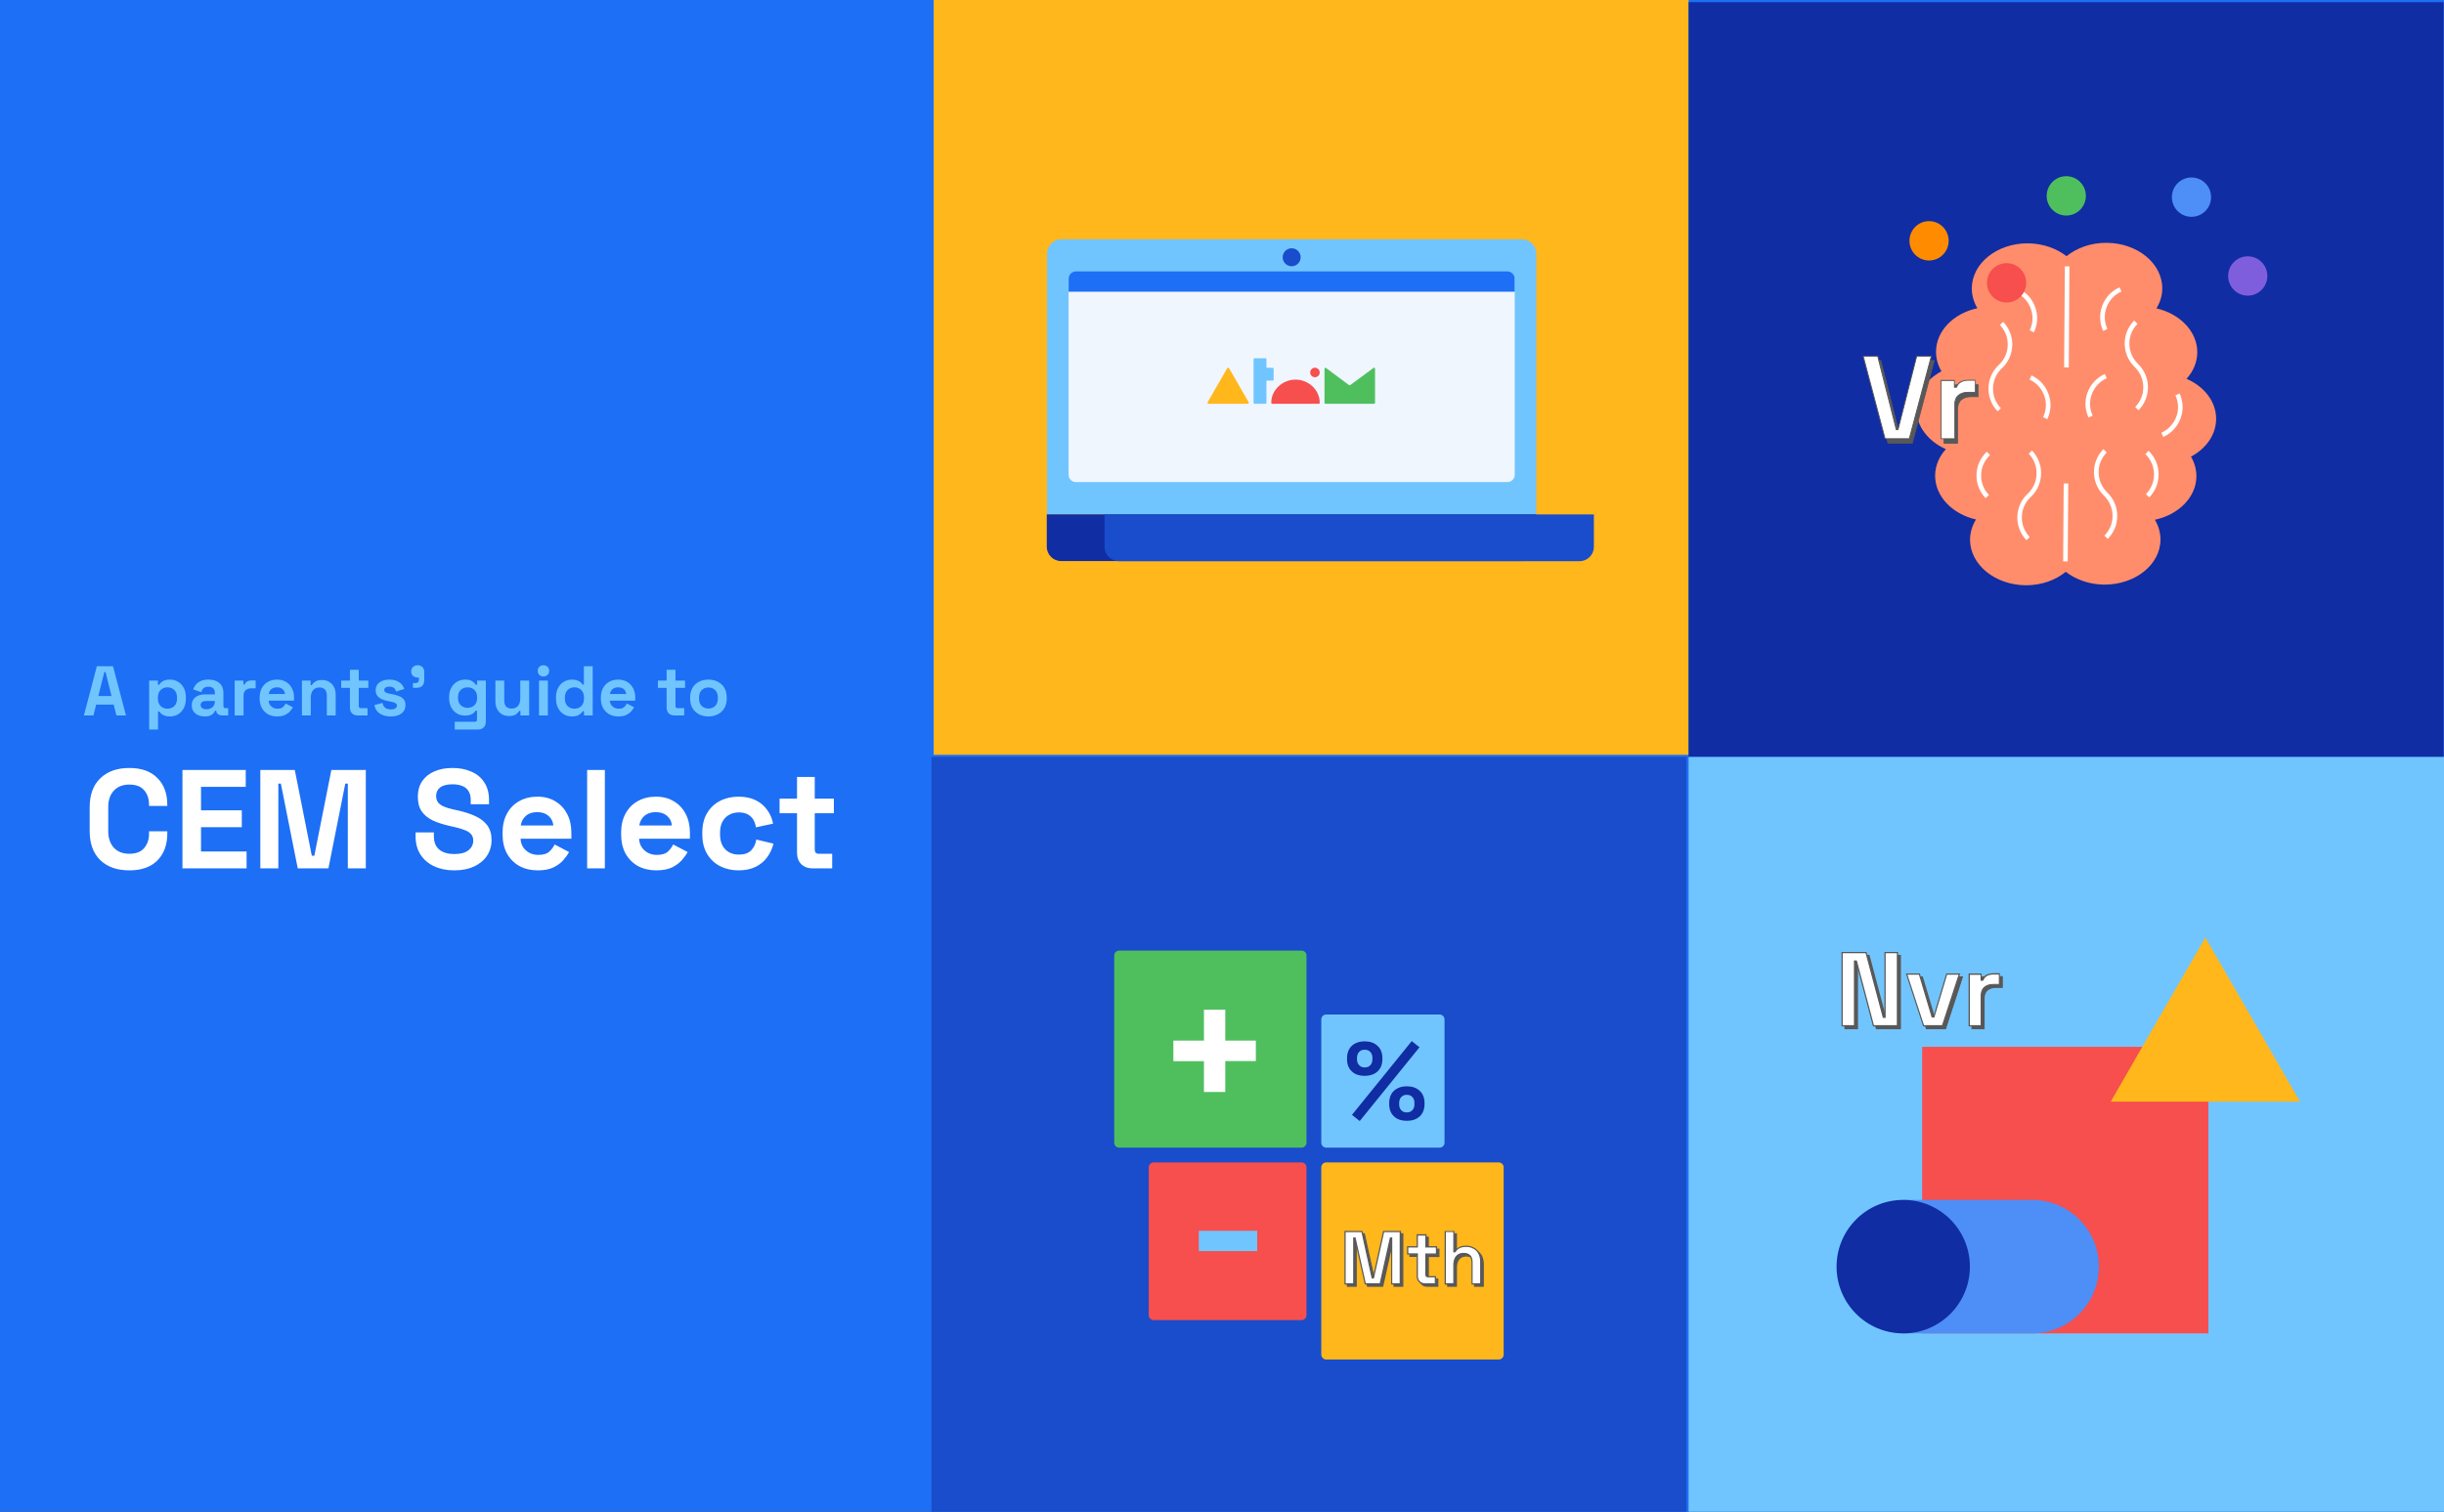 <svg width="1390" height="860" viewBox="0 0 1390 860" fill="none" xmlns="http://www.w3.org/2000/svg">
<rect x="0" y="0" width="1390" height="860" fill="#333333" stroke="none"/>
<g clip-path="url(#clip0_662_1027)">
<rect width="1390" height="860" fill="#1D6FF5"/>
<path d="M47.72 407L55.08 379H64.28L71.64 407H66.2L64.68 400.84H54.68L53.16 407H47.72ZM55.92 395.96H63.44L60.04 382.32H59.32L55.92 395.96ZM84.839 415V387.16H89.799V389.56H90.519C90.972 388.787 91.679 388.107 92.639 387.52C93.599 386.907 94.972 386.6 96.759 386.6C98.359 386.6 99.839 387 101.199 387.8C102.559 388.573 103.652 389.72 104.479 391.24C105.306 392.76 105.719 394.6 105.719 396.76V397.4C105.719 399.56 105.306 401.4 104.479 402.92C103.652 404.44 102.559 405.6 101.199 406.4C99.839 407.173 98.359 407.56 96.759 407.56C95.559 407.56 94.546 407.413 93.719 407.12C92.919 406.853 92.266 406.507 91.759 406.08C91.279 405.627 90.892 405.173 90.599 404.72H89.879V415H84.839ZM95.239 403.16C96.812 403.16 98.106 402.667 99.119 401.68C100.159 400.667 100.679 399.2 100.679 397.28V396.88C100.679 394.96 100.159 393.507 99.119 392.52C98.079 391.507 96.786 391 95.239 391C93.692 391 92.399 391.507 91.359 392.52C90.319 393.507 89.799 394.96 89.799 396.88V397.28C89.799 399.2 90.319 400.667 91.359 401.68C92.399 402.667 93.692 403.16 95.239 403.16ZM116.507 407.56C115.094 407.56 113.827 407.32 112.707 406.84C111.587 406.333 110.694 405.613 110.027 404.68C109.387 403.72 109.067 402.56 109.067 401.2C109.067 399.84 109.387 398.707 110.027 397.8C110.694 396.867 111.6 396.173 112.747 395.72C113.92 395.24 115.254 395 116.747 395H122.187V393.88C122.187 392.947 121.894 392.187 121.307 391.6C120.72 390.987 119.787 390.68 118.507 390.68C117.254 390.68 116.32 390.973 115.707 391.56C115.094 392.12 114.694 392.853 114.507 393.76L109.867 392.2C110.187 391.187 110.694 390.267 111.387 389.44C112.107 388.587 113.054 387.907 114.227 387.4C115.427 386.867 116.88 386.6 118.587 386.6C121.2 386.6 123.267 387.253 124.787 388.56C126.307 389.867 127.067 391.76 127.067 394.24V401.64C127.067 402.44 127.44 402.84 128.187 402.84H129.787V407H126.427C125.44 407 124.627 406.76 123.987 406.28C123.347 405.8 123.027 405.16 123.027 404.36V404.32H122.267C122.16 404.64 121.92 405.067 121.547 405.6C121.174 406.107 120.587 406.56 119.787 406.96C118.987 407.36 117.894 407.56 116.507 407.56ZM117.387 403.48C118.8 403.48 119.947 403.093 120.827 402.32C121.734 401.52 122.187 400.467 122.187 399.16V398.76H117.107C116.174 398.76 115.44 398.96 114.907 399.36C114.374 399.76 114.107 400.32 114.107 401.04C114.107 401.76 114.387 402.347 114.947 402.8C115.507 403.253 116.32 403.48 117.387 403.48ZM133.472 407V387.16H138.432V389.4H139.152C139.445 388.6 139.925 388.013 140.592 387.64C141.285 387.267 142.085 387.08 142.992 387.08H145.392V391.56H142.912C141.632 391.56 140.579 391.907 139.752 392.6C138.925 393.267 138.512 394.307 138.512 395.72V407H133.472ZM157.668 407.56C155.695 407.56 153.948 407.147 152.428 406.32C150.935 405.467 149.761 404.28 148.908 402.76C148.081 401.213 147.668 399.4 147.668 397.32V396.84C147.668 394.76 148.081 392.96 148.908 391.44C149.735 389.893 150.895 388.707 152.388 387.88C153.881 387.027 155.615 386.6 157.588 386.6C159.535 386.6 161.228 387.04 162.668 387.92C164.108 388.773 165.228 389.973 166.028 391.52C166.828 393.04 167.228 394.813 167.228 396.84V398.56H152.788C152.841 399.92 153.348 401.027 154.308 401.88C155.268 402.733 156.441 403.16 157.828 403.16C159.241 403.16 160.281 402.853 160.948 402.24C161.615 401.627 162.121 400.947 162.468 400.2L166.588 402.36C166.215 403.053 165.668 403.813 164.948 404.64C164.255 405.44 163.321 406.133 162.148 406.72C160.975 407.28 159.481 407.56 157.668 407.56ZM152.828 394.8H162.108C162.001 393.653 161.535 392.733 160.708 392.04C159.908 391.347 158.855 391 157.548 391C156.188 391 155.108 391.347 154.308 392.04C153.508 392.733 153.015 393.653 152.828 394.8ZM171.714 407V387.16H176.674V389.76H177.394C177.714 389.067 178.314 388.413 179.194 387.8C180.074 387.16 181.407 386.84 183.194 386.84C184.741 386.84 186.087 387.2 187.234 387.92C188.407 388.613 189.314 389.587 189.954 390.84C190.594 392.067 190.914 393.507 190.914 395.16V407H185.874V395.56C185.874 394.067 185.501 392.947 184.754 392.2C184.034 391.453 182.994 391.08 181.634 391.08C180.087 391.08 178.887 391.6 178.034 392.64C177.181 393.653 176.754 395.08 176.754 396.92V407H171.714ZM203.416 407C202.109 407 201.042 406.6 200.216 405.8C199.416 404.973 199.016 403.88 199.016 402.52V391.32H194.056V387.16H199.016V381H204.056V387.16H209.496V391.32H204.056V401.64C204.056 402.44 204.429 402.84 205.176 402.84H209.016V407H203.416ZM222.298 407.56C219.711 407.56 217.591 407 215.938 405.88C214.284 404.76 213.284 403.16 212.938 401.08L217.578 399.88C217.764 400.813 218.071 401.547 218.498 402.08C218.951 402.613 219.498 403 220.138 403.24C220.804 403.453 221.524 403.56 222.298 403.56C223.471 403.56 224.338 403.36 224.898 402.96C225.458 402.533 225.738 402.013 225.738 401.4C225.738 400.787 225.471 400.32 224.938 400C224.404 399.653 223.551 399.373 222.378 399.16L221.258 398.96C219.871 398.693 218.604 398.333 217.458 397.88C216.311 397.4 215.391 396.747 214.698 395.92C214.004 395.093 213.658 394.027 213.658 392.72C213.658 390.747 214.378 389.24 215.818 388.2C217.258 387.133 219.151 386.6 221.498 386.6C223.711 386.6 225.551 387.093 227.018 388.08C228.484 389.067 229.444 390.36 229.898 391.96L225.218 393.4C225.004 392.387 224.564 391.667 223.898 391.24C223.258 390.813 222.458 390.6 221.498 390.6C220.538 390.6 219.804 390.773 219.298 391.12C218.791 391.44 218.538 391.893 218.538 392.48C218.538 393.12 218.804 393.6 219.338 393.92C219.871 394.213 220.591 394.44 221.498 394.6L222.618 394.8C224.111 395.067 225.458 395.427 226.658 395.88C227.884 396.307 228.844 396.933 229.538 397.76C230.258 398.56 230.618 399.653 230.618 401.04C230.618 403.12 229.858 404.733 228.338 405.88C226.844 407 224.831 407.56 222.298 407.56ZM234.848 391.28V388.56H236.408C237.634 388.56 238.248 387.947 238.248 386.72V385.44H237.567C236.501 385.44 235.608 385.12 234.888 384.48C234.194 383.84 233.848 383.027 233.848 382.04C233.848 380.973 234.194 380.107 234.888 379.44C235.608 378.773 236.501 378.44 237.567 378.44C238.661 378.44 239.554 378.787 240.248 379.48C240.941 380.147 241.288 381.053 241.288 382.2V386.8C241.288 389.787 239.794 391.28 236.808 391.28H234.848ZM255.442 397.16V396.52C255.442 394.44 255.855 392.667 256.682 391.2C257.508 389.707 258.602 388.573 259.962 387.8C261.348 387 262.855 386.6 264.482 386.6C266.295 386.6 267.668 386.92 268.602 387.56C269.535 388.2 270.215 388.867 270.642 389.56H271.362V387.16H276.322V410.52C276.322 411.88 275.922 412.96 275.122 413.76C274.322 414.587 273.255 415 271.922 415H258.642V410.6H270.162C270.908 410.6 271.282 410.2 271.282 409.4V404.24H270.562C270.295 404.667 269.922 405.107 269.442 405.56C268.962 405.987 268.322 406.347 267.522 406.64C266.722 406.933 265.708 407.08 264.482 407.08C262.855 407.08 261.348 406.693 259.962 405.92C258.602 405.12 257.508 403.987 256.682 402.52C255.855 401.027 255.442 399.24 255.442 397.16ZM265.922 402.68C267.468 402.68 268.762 402.187 269.802 401.2C270.842 400.213 271.362 398.827 271.362 397.04V396.64C271.362 394.827 270.842 393.44 269.802 392.48C268.788 391.493 267.495 391 265.922 391C264.375 391 263.082 391.493 262.042 392.48C261.002 393.44 260.482 394.827 260.482 396.64V397.04C260.482 398.827 261.002 400.213 262.042 401.2C263.082 402.187 264.375 402.68 265.922 402.68ZM289.469 407.32C287.923 407.32 286.563 406.973 285.389 406.28C284.243 405.56 283.349 404.573 282.709 403.32C282.069 402.067 281.749 400.627 281.749 399V387.16H286.789V398.6C286.789 400.093 287.149 401.213 287.869 401.96C288.616 402.707 289.669 403.08 291.029 403.08C292.576 403.08 293.776 402.573 294.629 401.56C295.483 400.52 295.909 399.08 295.909 397.24V387.16H300.949V407H295.989V404.4H295.269C294.949 405.067 294.349 405.72 293.469 406.36C292.589 407 291.256 407.32 289.469 407.32ZM306.558 407V387.16H311.598V407H306.558ZM309.078 384.84C308.171 384.84 307.398 384.547 306.758 383.96C306.144 383.373 305.838 382.6 305.838 381.64C305.838 380.68 306.144 379.907 306.758 379.32C307.398 378.733 308.171 378.44 309.078 378.44C310.011 378.44 310.784 378.733 311.398 379.32C312.011 379.907 312.318 380.68 312.318 381.64C312.318 382.6 312.011 383.373 311.398 383.96C310.784 384.547 310.011 384.84 309.078 384.84ZM325.183 407.56C323.609 407.56 322.129 407.173 320.743 406.4C319.383 405.6 318.289 404.44 317.463 402.92C316.636 401.4 316.223 399.56 316.223 397.4V396.76C316.223 394.6 316.636 392.76 317.463 391.24C318.289 389.72 319.383 388.573 320.743 387.8C322.103 387 323.583 386.6 325.183 386.6C326.383 386.6 327.383 386.747 328.183 387.04C329.009 387.307 329.676 387.653 330.183 388.08C330.689 388.507 331.076 388.96 331.343 389.44H332.063V379H337.103V407H332.143V404.6H331.423C330.969 405.347 330.263 406.027 329.303 406.64C328.369 407.253 326.996 407.56 325.183 407.56ZM326.703 403.16C328.249 403.16 329.543 402.667 330.583 401.68C331.623 400.667 332.143 399.2 332.143 397.28V396.88C332.143 394.96 331.623 393.507 330.583 392.52C329.569 391.507 328.276 391 326.703 391C325.156 391 323.863 391.507 322.823 392.52C321.783 393.507 321.263 394.96 321.263 396.88V397.28C321.263 399.2 321.783 400.667 322.823 401.68C323.863 402.667 325.156 403.16 326.703 403.16ZM351.731 407.56C349.757 407.56 348.011 407.147 346.491 406.32C344.997 405.467 343.824 404.28 342.971 402.76C342.144 401.213 341.731 399.4 341.731 397.32V396.84C341.731 394.76 342.144 392.96 342.971 391.44C343.797 389.893 344.957 388.707 346.451 387.88C347.944 387.027 349.677 386.6 351.651 386.6C353.597 386.6 355.291 387.04 356.731 387.92C358.171 388.773 359.291 389.973 360.091 391.52C360.891 393.04 361.291 394.813 361.291 396.84V398.56H346.851C346.904 399.92 347.411 401.027 348.371 401.88C349.331 402.733 350.504 403.16 351.891 403.16C353.304 403.16 354.344 402.853 355.011 402.24C355.677 401.627 356.184 400.947 356.531 400.2L360.651 402.36C360.277 403.053 359.731 403.813 359.011 404.64C358.317 405.44 357.384 406.133 356.211 406.72C355.037 407.28 353.544 407.56 351.731 407.56ZM346.891 394.8H356.171C356.064 393.653 355.597 392.733 354.771 392.04C353.971 391.347 352.917 391 351.611 391C350.251 391 349.171 391.347 348.371 392.04C347.571 392.733 347.077 393.653 346.891 394.8ZM383.533 407C382.226 407 381.159 406.6 380.333 405.8C379.533 404.973 379.133 403.88 379.133 402.52V391.32H374.173V387.16H379.133V381H384.173V387.16H389.613V391.32H384.173V401.64C384.173 402.44 384.546 402.84 385.293 402.84H389.133V407H383.533ZM402.912 407.56C400.939 407.56 399.165 407.16 397.592 406.36C396.019 405.56 394.779 404.4 393.872 402.88C392.965 401.36 392.512 399.533 392.512 397.4V396.76C392.512 394.627 392.965 392.8 393.872 391.28C394.779 389.76 396.019 388.6 397.592 387.8C399.165 387 400.939 386.6 402.912 386.6C404.885 386.6 406.659 387 408.232 387.8C409.805 388.6 411.045 389.76 411.952 391.28C412.859 392.8 413.312 394.627 413.312 396.76V397.4C413.312 399.533 412.859 401.36 411.952 402.88C411.045 404.4 409.805 405.56 408.232 406.36C406.659 407.16 404.885 407.56 402.912 407.56ZM402.912 403.08C404.459 403.08 405.739 402.587 406.752 401.6C407.765 400.587 408.272 399.147 408.272 397.28V396.88C408.272 395.013 407.765 393.587 406.752 392.6C405.765 391.587 404.485 391.08 402.912 391.08C401.365 391.08 400.085 391.587 399.072 392.6C398.059 393.587 397.552 395.013 397.552 396.88V397.28C397.552 399.147 398.059 400.587 399.072 401.6C400.085 402.587 401.365 403.08 402.912 403.08Z" fill="#71C5FF"/>
<path d="M73.56 495.12C66.627 495.12 61.133 493.2 57.08 489.36C53.027 485.467 51 479.92 51 472.72V459.28C51 452.08 53.027 446.56 57.08 442.72C61.133 438.827 66.627 436.88 73.56 436.88C80.44 436.88 85.747 438.773 89.48 442.56C93.267 446.293 95.16 451.44 95.16 458V458.48H84.76V457.68C84.76 454.373 83.827 451.653 81.96 449.52C80.147 447.387 77.347 446.32 73.56 446.32C69.827 446.32 66.893 447.467 64.76 449.76C62.627 452.053 61.56 455.173 61.56 459.12V472.88C61.56 476.773 62.627 479.893 64.76 482.24C66.893 484.533 69.827 485.68 73.56 485.68C77.347 485.68 80.147 484.613 81.96 482.48C83.827 480.293 84.76 477.573 84.76 474.32V472.88H95.16V474C95.16 480.56 93.267 485.733 89.48 489.52C85.747 493.253 80.44 495.12 73.56 495.12ZM103.764 494V438H139.764V447.6H114.324V460.96H137.524V470.56H114.324V484.4H140.244V494H103.764ZM148.061 494V438H167.661L177.341 486.8H178.781L188.461 438H208.061V494H197.821V445.76H196.381L186.781 494H169.341L159.741 445.76H158.301V494H148.061ZM258.361 495.12C254.041 495.12 250.227 494.347 246.921 492.8C243.614 491.253 241.027 489.04 239.161 486.16C237.294 483.28 236.361 479.813 236.361 475.76V473.52H246.761V475.76C246.761 479.12 247.801 481.653 249.881 483.36C251.961 485.013 254.787 485.84 258.361 485.84C261.987 485.84 264.681 485.12 266.441 483.68C268.254 482.24 269.161 480.4 269.161 478.16C269.161 476.613 268.707 475.36 267.801 474.4C266.947 473.44 265.667 472.667 263.961 472.08C262.307 471.44 260.281 470.853 257.881 470.32L256.041 469.92C252.201 469.067 248.894 468 246.121 466.72C243.401 465.387 241.294 463.653 239.801 461.52C238.361 459.387 237.641 456.613 237.641 453.2C237.641 449.787 238.441 446.88 240.041 444.48C241.694 442.027 243.987 440.16 246.921 438.88C249.907 437.547 253.401 436.88 257.401 436.88C261.401 436.88 264.947 437.573 268.041 438.96C271.187 440.293 273.641 442.32 275.401 445.04C277.214 447.707 278.121 451.067 278.121 455.12V457.52H267.721V455.12C267.721 452.987 267.294 451.28 266.441 450C265.641 448.667 264.467 447.707 262.921 447.12C261.374 446.48 259.534 446.16 257.401 446.16C254.201 446.16 251.827 446.773 250.281 448C248.787 449.173 248.041 450.8 248.041 452.88C248.041 454.267 248.387 455.44 249.081 456.4C249.827 457.36 250.921 458.16 252.361 458.8C253.801 459.44 255.641 460 257.881 460.48L259.721 460.88C263.721 461.733 267.187 462.827 270.121 464.16C273.107 465.493 275.427 467.253 277.081 469.44C278.734 471.627 279.561 474.427 279.561 477.84C279.561 481.253 278.681 484.267 276.921 486.88C275.214 489.44 272.761 491.467 269.561 492.96C266.414 494.4 262.681 495.12 258.361 495.12ZM305.836 495.12C301.89 495.12 298.396 494.293 295.356 492.64C292.37 490.933 290.023 488.56 288.316 485.52C286.663 482.427 285.836 478.8 285.836 474.64V473.68C285.836 469.52 286.663 465.92 288.316 462.88C289.97 459.787 292.29 457.413 295.276 455.76C298.263 454.053 301.73 453.2 305.676 453.2C309.57 453.2 312.956 454.08 315.836 455.84C318.716 457.547 320.956 459.947 322.556 463.04C324.156 466.08 324.956 469.627 324.956 473.68V477.12H296.076C296.183 479.84 297.196 482.053 299.116 483.76C301.036 485.467 303.383 486.32 306.156 486.32C308.983 486.32 311.063 485.707 312.396 484.48C313.73 483.253 314.743 481.893 315.436 480.4L323.676 484.72C322.93 486.107 321.836 487.627 320.396 489.28C319.01 490.88 317.143 492.267 314.796 493.44C312.45 494.56 309.463 495.12 305.836 495.12ZM296.156 469.6H314.716C314.503 467.307 313.57 465.467 311.916 464.08C310.316 462.693 308.21 462 305.596 462C302.876 462 300.716 462.693 299.116 464.08C297.516 465.467 296.53 467.307 296.156 469.6ZM333.928 494V438H344.008V494H333.928ZM373.258 495.12C369.311 495.12 365.818 494.293 362.778 492.64C359.791 490.933 357.445 488.56 355.738 485.52C354.085 482.427 353.258 478.8 353.258 474.64V473.68C353.258 469.52 354.085 465.92 355.738 462.88C357.391 459.787 359.711 457.413 362.698 455.76C365.685 454.053 369.151 453.2 373.098 453.2C376.991 453.2 380.378 454.08 383.258 455.84C386.138 457.547 388.378 459.947 389.978 463.04C391.578 466.08 392.378 469.627 392.378 473.68V477.12H363.498C363.605 479.84 364.618 482.053 366.538 483.76C368.458 485.467 370.805 486.32 373.578 486.32C376.405 486.32 378.485 485.707 379.818 484.48C381.151 483.253 382.165 481.893 382.858 480.4L391.098 484.72C390.351 486.107 389.258 487.627 387.818 489.28C386.431 490.88 384.565 492.267 382.218 493.44C379.871 494.56 376.885 495.12 373.258 495.12ZM363.578 469.6H382.138C381.925 467.307 380.991 465.467 379.338 464.08C377.738 462.693 375.631 462 373.018 462C370.298 462 368.138 462.693 366.538 464.08C364.938 465.467 363.951 467.307 363.578 469.6ZM419.99 495.12C416.15 495.12 412.657 494.32 409.51 492.72C406.417 491.12 403.963 488.8 402.15 485.76C400.337 482.72 399.43 479.04 399.43 474.72V473.6C399.43 469.28 400.337 465.6 402.15 462.56C403.963 459.52 406.417 457.2 409.51 455.6C412.657 454 416.15 453.2 419.99 453.2C423.777 453.2 427.03 453.867 429.75 455.2C432.47 456.533 434.657 458.373 436.31 460.72C438.017 463.013 439.137 465.627 439.67 468.56L429.91 470.64C429.697 469.04 429.217 467.6 428.47 466.32C427.723 465.04 426.657 464.027 425.27 463.28C423.937 462.533 422.257 462.16 420.23 462.16C418.203 462.16 416.363 462.613 414.71 463.52C413.11 464.373 411.83 465.68 410.87 467.44C409.963 469.147 409.51 471.253 409.51 473.76V474.56C409.51 477.067 409.963 479.2 410.87 480.96C411.83 482.667 413.11 483.973 414.71 484.88C416.363 485.733 418.203 486.16 420.23 486.16C423.27 486.16 425.563 485.387 427.11 483.84C428.71 482.24 429.723 480.16 430.15 477.6L439.91 479.92C439.217 482.747 438.017 485.333 436.31 487.68C434.657 489.973 432.47 491.787 429.75 493.12C427.03 494.453 423.777 495.12 419.99 495.12ZM462.097 494C459.484 494 457.35 493.2 455.697 491.6C454.097 489.947 453.297 487.76 453.297 485.04V462.64H443.377V454.32H453.297V442H463.377V454.32H474.257V462.64H463.377V483.28C463.377 484.88 464.124 485.68 465.617 485.68H473.297V494H462.097Z" fill="white"/>
<rect x="531" width="429.381" height="429.381" fill="#FFB71B"/>
<path d="M595.477 144.3C595.477 139.769 599.13 136.115 603.661 136.115H865.578C870.109 136.115 873.762 139.769 873.762 144.3V292.651H595.477V144.3Z" fill="#71C5FF"/>
<path d="M873.63 311.002C873.63 315.533 869.976 319.187 865.445 319.187H603.529C598.998 319.187 595.344 315.533 595.344 311.002V292.586H873.63V311.002Z" fill="#102DA3"/>
<path d="M906.501 311.067C906.501 315.598 902.847 319.252 898.316 319.252H636.4C631.869 319.252 628.215 315.598 628.215 311.067V292.651H906.501V311.067Z" fill="#194DCC"/>
<path d="M607.754 158.624C607.754 156.431 609.654 154.531 611.846 154.531H857.393C859.585 154.531 861.485 156.431 861.485 158.624V270.143C861.485 272.335 859.585 274.235 857.393 274.235H611.846C609.654 274.235 607.754 272.335 607.754 270.143V158.624Z" fill="#F0F6FE"/>
<path d="M607.754 165.931V158.477C607.754 156.285 609.654 154.385 611.846 154.385H857.393C859.585 154.385 861.485 156.285 861.485 158.477V165.931H607.754Z" fill="#1D6FF5"/>
<path d="M734.619 151.463C737.445 151.463 739.735 149.172 739.735 146.347C739.735 143.522 737.445 141.231 734.619 141.231C731.794 141.231 729.504 143.522 729.504 146.347C729.504 149.172 731.794 151.463 734.619 151.463Z" fill="#194DCC"/>
<g clip-path="url(#clip1_662_1027)">
<path d="M750.581 229.119C750.577 229.277 750.511 229.428 750.397 229.538C750.283 229.648 750.13 229.709 749.971 229.707H723.623C723.463 229.707 723.309 229.644 723.196 229.531C723.083 229.418 723.02 229.265 723.02 229.106C723.02 221.835 729.386 215.959 736.8 215.959C744.215 215.959 750.581 221.802 750.581 229.072V229.119Z" fill="#F74E4E"/>
<path d="M747.861 214.591C749.359 214.591 750.573 213.381 750.573 211.888C750.573 210.395 749.359 209.185 747.861 209.185C746.363 209.185 745.148 210.395 745.148 211.888C745.148 213.381 746.363 214.591 747.861 214.591Z" fill="#F74E4E"/>
<path d="M710.24 229.099C710.24 229.261 710.175 229.415 710.061 229.529C709.946 229.643 709.791 229.707 709.629 229.707H687.36C687.198 229.707 687.043 229.643 686.929 229.529C686.814 229.415 686.75 229.261 686.75 229.099C686.754 228.98 686.791 228.863 686.856 228.762L697.984 209.456C698.043 209.375 698.12 209.309 698.208 209.262C698.297 209.215 698.395 209.188 698.495 209.185C698.595 209.185 698.693 209.21 698.781 209.257C698.869 209.305 698.943 209.373 698.999 209.456L710.133 228.762C710.202 228.862 710.239 228.979 710.24 229.099Z" fill="#FFB71B"/>
<path d="M781.485 209.185C781.375 209.186 781.267 209.223 781.18 209.29L767.917 219.086C767.827 219.153 767.717 219.188 767.605 219.185C767.505 219.187 767.408 219.157 767.326 219.099H767.287L754.136 209.323C754.051 209.262 753.949 209.227 753.844 209.224C753.69 209.233 753.546 209.301 753.443 209.415C753.34 209.529 753.286 209.679 753.294 209.832V229.106C753.29 229.182 753.301 229.257 753.327 229.328C753.353 229.399 753.393 229.465 753.444 229.521C753.495 229.576 753.556 229.622 753.625 229.654C753.694 229.686 753.768 229.704 753.844 229.707H781.485C781.639 229.701 781.783 229.634 781.888 229.521C781.992 229.408 782.048 229.259 782.042 229.106V209.793C782.048 209.639 781.992 209.489 781.888 209.375C781.784 209.262 781.639 209.193 781.485 209.185Z" fill="#4FBF5E"/>
<path d="M723.763 209.217H720.573C720.493 209.215 720.417 209.183 720.362 209.126C720.306 209.069 720.275 208.993 720.275 208.913V204.385C720.275 204.305 720.259 204.225 720.227 204.151C720.196 204.077 720.151 204.01 720.094 203.953C720.036 203.897 719.968 203.852 719.893 203.822C719.819 203.792 719.738 203.777 719.658 203.777H713.563C713.401 203.777 713.246 203.841 713.132 203.955C713.017 204.07 712.953 204.224 712.953 204.385V229.105C712.955 229.266 713.02 229.419 713.134 229.531C713.248 229.644 713.403 229.707 713.563 229.707H719.658C719.818 229.707 719.973 229.644 720.087 229.531C720.201 229.419 720.266 229.266 720.268 229.105V216.812C720.267 216.772 720.274 216.733 720.289 216.696C720.303 216.659 720.325 216.625 720.353 216.597C720.381 216.569 720.414 216.546 720.451 216.531C720.487 216.515 720.527 216.508 720.566 216.508H723.763C723.925 216.508 724.08 216.443 724.194 216.329C724.309 216.215 724.373 216.061 724.373 215.899V209.825C724.373 209.664 724.309 209.509 724.194 209.395C724.08 209.281 723.925 209.217 723.763 209.217Z" fill="#71C5FF"/>
</g>
<rect x="960.383" y="1.237" width="429.381" height="429.381" fill="#102DA3"/>
<path d="M1106.7 255.511C1102.89 259.7 1100.66 264.827 1100.58 270.461C1100.51 282.378 1110.37 292.417 1123.82 295.523C1121.73 298.917 1120.51 302.745 1120.44 306.862C1120.36 321.09 1134.53 332.79 1152.08 332.935C1161 333.007 1169.06 330.046 1174.88 325.279C1180.56 329.685 1188.26 332.501 1196.75 332.574C1214.37 332.646 1228.68 321.234 1228.75 307.006C1228.75 302.962 1227.6 299.134 1225.59 295.667C1239.11 292.778 1249.11 282.811 1249.18 270.967C1249.18 266.994 1248.1 263.166 1246.09 259.772C1254.65 255.222 1260.33 247.349 1260.4 238.394C1260.47 228.499 1253.64 219.832 1243.57 215.499C1247.38 211.31 1249.61 206.109 1249.68 200.476C1249.76 188.631 1239.9 178.52 1226.45 175.414C1228.54 172.02 1229.76 168.192 1229.76 164.147C1229.83 149.847 1215.66 138.219 1198.11 138.147C1189.19 138.075 1181.14 141.036 1175.31 145.73C1169.63 141.325 1161.94 138.508 1153.45 138.436C1135.83 138.291 1121.51 149.775 1121.44 164.003C1121.44 168.047 1122.59 171.948 1124.61 175.342C1111.16 178.231 1101.16 188.126 1101.09 200.043C1101.09 204.015 1102.17 207.843 1104.18 211.237C1095.62 215.787 1089.94 223.66 1089.87 232.616C1089.87 242.438 1096.7 251.105 1106.7 255.511Z" fill="#FF8D6B"/>
<path d="M1198.76 306.574L1196.89 304.696C1199.91 301.591 1201.56 297.546 1201.49 293.285C1201.42 289.024 1199.69 284.979 1196.6 281.946C1193.01 278.479 1190.99 273.784 1190.92 268.801C1190.85 263.817 1192.79 259.051 1196.31 255.512L1198.18 257.39C1195.16 260.495 1193.51 264.54 1193.58 268.801C1193.65 273.062 1195.38 277.107 1198.47 280.14C1202.07 283.607 1204.08 288.301 1204.15 293.285C1204.23 298.268 1202.28 302.963 1198.76 306.574Z" fill="white"/>
<path d="M1216.24 233.411L1214.37 231.533C1217.39 228.427 1219.05 224.383 1218.97 220.122C1218.9 215.861 1217.18 211.816 1214.08 208.783C1210.49 205.316 1208.47 200.621 1208.4 195.638C1208.33 190.654 1210.27 185.888 1213.79 182.349L1215.66 184.226C1212.64 187.332 1210.99 191.377 1211.06 195.638C1211.13 199.899 1212.86 203.944 1215.95 206.977C1219.55 210.444 1221.56 215.138 1221.63 220.122C1221.63 225.177 1219.76 229.872 1216.24 233.411Z" fill="white"/>
<path d="M1222.35 282.956L1220.48 281.079C1223.5 277.973 1225.15 273.928 1225.08 269.667C1225.01 265.406 1223.28 261.361 1220.19 258.328L1221.99 256.45C1225.59 259.917 1227.6 264.611 1227.67 269.595C1227.74 274.651 1225.87 279.417 1222.35 282.956Z" fill="white"/>
<path d="M1196.17 188.271C1194.08 183.793 1193.87 178.737 1195.59 174.043C1197.32 169.276 1200.85 165.52 1205.45 163.426L1206.53 165.809C1202.57 167.615 1199.55 170.865 1198.04 174.909C1196.6 178.882 1196.75 183.215 1198.54 187.115L1196.17 188.271Z" fill="white"/>
<path d="M1187.83 237.528C1185.74 232.978 1185.52 227.922 1187.25 223.3C1188.98 218.605 1192.5 214.849 1197.1 212.755L1198.18 215.138C1194.23 216.944 1191.21 220.194 1189.7 224.238C1188.19 228.211 1188.4 232.616 1190.2 236.444L1187.83 237.528Z" fill="white"/>
<path d="M1230.33 248.578L1229.25 246.195C1233.21 244.389 1236.23 241.139 1237.74 237.095C1239.25 233.123 1239.04 228.717 1237.24 224.889L1239.61 223.806C1241.7 228.356 1241.91 233.411 1240.19 238.034C1238.46 242.728 1234.94 246.484 1230.33 248.578Z" fill="white"/>
<path d="M1152.51 307.296C1149.06 303.685 1147.19 298.918 1147.33 293.934C1147.48 288.951 1149.56 284.256 1153.23 280.862C1156.39 277.901 1158.19 273.928 1158.26 269.595C1158.41 265.334 1156.83 261.217 1153.81 258.111L1155.68 256.306C1159.13 259.917 1161 264.684 1160.85 269.667C1160.71 274.651 1158.62 279.345 1154.96 282.74C1151.79 285.701 1149.99 289.673 1149.92 294.007C1149.78 298.268 1151.36 302.384 1154.38 305.49L1152.51 307.296Z" fill="white"/>
<path d="M1136.12 233.989C1132.66 230.378 1130.79 225.611 1130.94 220.628C1131.08 215.644 1133.17 210.95 1136.84 207.555C1140 204.594 1141.8 200.622 1141.87 196.36C1142.01 192.099 1140.43 187.983 1137.41 184.877L1139.28 183.071C1142.73 186.682 1144.6 191.449 1144.46 196.433C1144.32 201.416 1142.23 206.111 1138.56 209.505C1135.4 212.466 1133.6 216.439 1133.53 220.772C1133.38 225.033 1134.97 229.15 1137.99 232.256L1136.12 233.989Z" fill="white"/>
<path d="M1129.28 283.39C1125.83 279.779 1123.96 275.012 1124.1 270.029C1124.25 265.045 1126.33 260.423 1130 256.956L1131.8 258.906C1128.63 261.867 1126.83 265.84 1126.76 270.101C1126.62 274.362 1128.2 278.479 1131.22 281.584L1129.28 283.39Z" fill="white"/>
<path d="M1156.76 189.066L1154.38 187.91C1156.25 184.082 1156.47 179.749 1155.03 175.704C1153.59 171.587 1150.64 168.337 1146.69 166.46L1147.84 164.076C1152.44 166.243 1155.89 170.071 1157.55 174.838C1159.2 179.532 1158.91 184.588 1156.76 189.066Z" fill="white"/>
<path d="M1164.38 238.467L1162 237.311C1163.87 233.411 1164.09 229.078 1162.65 225.106C1161.21 221.061 1158.26 217.811 1154.31 215.933L1155.39 213.55C1159.99 215.717 1163.44 219.472 1165.1 224.239C1166.82 228.861 1166.54 233.917 1164.38 238.467Z" fill="white"/>
<path d="M1173.94 208.999L1174.37 151.509H1176.96L1176.6 208.999H1173.94Z" fill="white"/>
<path d="M1173.71 275.024L1173.4 319.369L1175.99 319.387L1176.3 275.042L1173.71 275.024Z" fill="white"/>
<path d="M1141.22 172.093C1147.38 172.093 1152.37 167.08 1152.37 160.898C1152.37 154.715 1147.38 149.703 1141.22 149.703C1135.07 149.703 1130.07 154.715 1130.07 160.898C1130.07 167.08 1135.07 172.093 1141.22 172.093Z" fill="#F74E4E"/>
<path d="M1097.14 148.186C1103.29 148.186 1108.28 143.174 1108.28 136.992C1108.28 130.809 1103.29 125.797 1097.14 125.797C1090.98 125.797 1085.99 130.809 1085.99 136.992C1085.99 143.174 1090.98 148.186 1097.14 148.186Z" fill="#FF8C00"/>
<path d="M1246.38 123.342C1252.54 123.342 1257.53 118.33 1257.53 112.147C1257.53 105.964 1252.54 100.952 1246.38 100.952C1240.22 100.952 1235.23 105.964 1235.23 112.147C1235.23 118.33 1240.22 123.342 1246.38 123.342Z" fill="#4E8EF7"/>
<path d="M1175.17 122.619C1181.33 122.619 1186.32 117.607 1186.32 111.424C1186.32 105.242 1181.33 100.229 1175.17 100.229C1169.01 100.229 1164.02 105.242 1164.02 111.424C1164.02 117.607 1169.01 122.619 1175.17 122.619Z" fill="#4FBF5E"/>
<path d="M1278.38 168.191C1284.54 168.191 1289.53 163.179 1289.53 156.996C1289.53 150.814 1284.54 145.802 1278.38 145.802C1272.23 145.802 1267.23 150.814 1267.23 156.996C1267.23 163.179 1272.23 168.191 1278.38 168.191Z" fill="#7F5EDD"/>
<path d="M1073.83 252.116L1061.39 205.171H1069.66L1080.23 246.916H1081.17L1091.81 205.099H1100.08L1087.57 252.044H1073.83V252.116Z" fill="#585858"/>
<path d="M1087.78 252.334H1073.61L1073.54 252.117L1061.03 204.883H1069.87L1080.45 246.7H1080.95L1091.6 204.883H1100.37L1087.78 252.334ZM1073.97 251.828H1087.35L1099.72 205.388H1091.95L1081.31 247.206H1079.94L1069.44 205.388H1061.75L1073.97 251.828Z" fill="#585858"/>
<path d="M1105.69 252.116V218.966H1113.24V222.794H1114.39C1114.89 221.421 1115.68 220.41 1116.84 219.76C1117.99 219.11 1119.35 218.821 1121.01 218.821H1125.04V225.683H1120.86C1118.63 225.683 1116.84 226.26 1115.47 227.488C1114.1 228.644 1113.38 230.522 1113.38 232.977V252.189H1105.69V252.116Z" fill="#585858"/>
<path d="M1113.6 252.334H1105.4V218.678H1113.46V222.506H1114.18C1114.68 221.133 1115.54 220.122 1116.69 219.544C1117.92 218.894 1119.36 218.605 1120.94 218.605H1125.18V225.9H1120.79C1118.64 225.9 1116.91 226.478 1115.54 227.633C1114.25 228.789 1113.53 230.522 1113.53 232.906V252.334H1113.6ZM1105.91 251.828H1113.1V232.906C1113.1 230.378 1113.82 228.5 1115.26 227.272C1116.69 226.045 1118.56 225.467 1120.87 225.467H1124.75V219.111H1121.01C1119.43 219.111 1118.13 219.4 1116.98 220.05C1115.9 220.628 1115.11 221.639 1114.61 222.939L1114.54 223.083H1112.95V219.255H1105.91V251.828Z" fill="#585858"/>
<path d="M1072.1 249.588L1059.66 202.643H1068L1078.57 244.46H1079.51L1090.15 202.643H1098.42L1085.91 249.588H1072.1Z" fill="white"/>
<path d="M1086.13 249.805H1071.96L1071.89 249.588L1059.37 202.354H1068.22L1078.79 244.171H1079.29L1089.94 202.354H1098.79L1086.13 249.805ZM1072.32 249.299H1085.7L1098.07 202.859H1090.3L1079.65 244.677H1078.29L1067.71 202.859H1060.02L1072.32 249.299Z" fill="#585858"/>
<path d="M1104.04 249.587V216.436H1111.59V220.264H1112.74C1113.24 218.892 1114.03 217.881 1115.18 217.231C1116.33 216.581 1117.7 216.292 1119.36 216.292H1123.38V223.153H1119.21C1116.98 223.153 1115.18 223.731 1113.82 224.959C1112.45 226.114 1111.73 227.992 1111.73 230.448V249.659H1104.04V249.587Z" fill="white"/>
<path d="M1111.95 249.805H1103.75V216.148H1111.81V219.976H1112.52C1113.03 218.604 1113.89 217.593 1115.04 217.015C1116.26 216.365 1117.7 216.076 1119.29 216.076H1123.53V223.443H1119.14C1116.98 223.443 1115.26 224.021 1113.89 225.176C1112.6 226.332 1111.88 228.065 1111.88 230.449V249.805H1111.95ZM1104.25 249.299H1111.45V230.377C1111.45 227.849 1112.17 225.971 1113.6 224.743C1115.04 223.515 1116.91 222.937 1119.21 222.937H1123.1V216.582H1119.36C1117.78 216.582 1116.48 216.871 1115.33 217.521C1114.25 218.098 1113.46 219.11 1112.96 220.41L1112.88 220.554H1111.3V216.726H1104.25V249.299Z" fill="#585858"/>
<rect x="529.762" y="430.619" width="429.381" height="429.381" fill="#194DCC"/>
<path d="M740.25 652.861H636.511C634.969 652.861 633.707 651.6 633.707 650.059V543.552C633.707 542.01 634.969 540.749 636.511 540.749H740.25C741.792 540.749 743.053 542.01 743.053 543.552V650.059C743.053 651.6 741.792 652.861 740.25 652.861Z" fill="#4FBF5E"/>
<path d="M818.755 652.86H754.269C752.727 652.86 751.465 651.599 751.465 650.057V579.917C751.465 578.376 752.727 577.114 754.269 577.114H818.755C820.297 577.114 821.559 578.376 821.559 579.917V650.057C821.559 651.599 820.297 652.86 818.755 652.86Z" fill="#71C5FF"/>
<path d="M740.248 750.959H656.136C654.594 750.959 653.332 749.698 653.332 748.157V664.072C653.332 662.531 654.594 661.27 656.136 661.27H740.248C741.79 661.27 743.052 662.531 743.052 664.072V748.157C743.052 749.698 741.79 750.959 740.248 750.959Z" fill="#F74E4E"/>
<path d="M852.4 773.382H754.269C752.727 773.382 751.465 772.121 751.465 770.579V664.072C751.465 662.531 752.727 661.27 754.269 661.27H852.4C853.942 661.27 855.204 662.531 855.204 664.072V770.579C855.204 772.121 853.942 773.382 852.4 773.382Z" fill="#FFB71B"/>
<path d="M681.793 711.719V700.157H715.017V711.719H681.793Z" fill="#71C5FF"/>
<path d="M776.133 612.01C772.979 612.01 770.525 611.169 768.773 609.417C766.951 607.736 766.109 605.423 766.109 602.48V602.06C766.109 599.047 767.021 596.664 768.773 594.983C770.595 593.301 773.049 592.39 776.133 592.39C779.217 592.39 781.67 593.231 783.493 594.983C785.315 596.664 786.226 599.047 786.226 602.06V602.48C786.226 605.423 785.315 607.736 783.563 609.417C781.81 611.099 779.287 612.01 776.133 612.01ZM773.329 637.726L768.913 634.222L802.909 592.25L807.325 595.754L773.329 637.726ZM776.133 607.245C777.535 607.245 778.586 606.825 779.357 605.984C780.128 605.143 780.549 604.022 780.549 602.69V601.709C780.549 600.378 780.128 599.257 779.357 598.416C778.586 597.575 777.535 597.155 776.133 597.155C774.801 597.155 773.75 597.575 772.979 598.416C772.208 599.257 771.787 600.378 771.787 601.709V602.62C771.787 604.022 772.137 605.073 772.979 605.914C773.75 606.825 774.801 607.245 776.133 607.245ZM800.105 637.585C796.951 637.585 794.497 636.745 792.745 634.993C790.923 633.311 790.081 630.929 790.081 627.986V627.565C790.081 624.622 790.993 622.24 792.745 620.558C794.567 618.877 797.021 617.966 800.105 617.966C803.189 617.966 805.642 618.807 807.465 620.558C809.287 622.24 810.198 624.622 810.198 627.565V627.986C810.198 630.929 809.287 633.311 807.535 634.993C805.712 636.745 803.259 637.585 800.105 637.585ZM800.105 632.821C801.437 632.821 802.488 632.4 803.259 631.559C804.03 630.719 804.451 629.597 804.451 628.266V627.355C804.451 625.954 804.03 624.903 803.259 624.062C802.488 623.221 801.437 622.801 800.105 622.801C798.773 622.801 797.722 623.221 796.951 624.062C796.18 624.903 795.759 626.024 795.759 627.355V628.266C795.759 629.597 796.11 630.719 796.951 631.559C797.722 632.4 798.773 632.821 800.105 632.821Z" fill="#102DA3"/>
<path d="M684.735 621.259V603.671H667.352V591.969H684.735V574.382H696.861V591.969H714.244V603.601H696.861V621.189H684.735V621.259Z" fill="white"/>
<path d="M766.32 731.691V701.911H775.923L781.741 728.258H782.442L788.26 701.911H797.792V731.691H792.886V705.625H792.185L786.367 731.691H777.816L771.998 705.625H771.297V731.691H766.32Z" fill="#585858"/>
<path d="M798.142 732.041H792.534V705.975H792.464L786.646 732.041H777.534L771.716 705.975H771.646V732.041H765.969V701.561H776.202L782.02 727.907H782.16L787.978 701.561H798.142V732.041ZM793.235 731.34H797.441V702.261H788.539L782.721 728.608H781.459L775.642 702.261H766.67V731.34H770.945V705.274H772.277L778.095 731.34H786.016L791.833 705.274H793.165V731.34H793.235Z" fill="#585858"/>
<path d="M811.883 731.691C810.551 731.691 809.43 731.271 808.659 730.5C807.818 729.659 807.467 728.608 807.467 727.206V714.734H801.93V710.67H807.397V703.873H812.304V710.67H818.332V714.734H812.304V726.366C812.304 727.206 812.724 727.627 813.495 727.627H817.701V731.691H811.883Z" fill="#585858"/>
<path d="M818.05 732.041H811.882C810.41 732.041 809.218 731.621 808.377 730.71C807.536 729.869 807.045 728.678 807.045 727.136V715.014H801.578V710.319H807.045V703.522H812.653V710.319H818.681V715.084H812.653V726.365C812.653 726.996 812.863 727.276 813.494 727.276H818.05V732.041ZM802.279 714.383H807.746V727.206C807.746 728.538 808.097 729.519 808.868 730.289C809.639 731.06 810.62 731.41 811.882 731.41H817.349V728.047H813.494C812.513 728.047 811.952 727.486 811.952 726.435V714.453H817.98V711.02H811.952V704.223H807.746V711.02H802.279V714.383Z" fill="#585858"/>
<path d="M823.379 731.691V701.911H828.285V713.473H828.986C829.197 712.982 829.617 712.492 830.108 712.001C830.599 711.511 831.3 711.09 832.141 710.81C832.982 710.53 834.033 710.32 835.295 710.32C836.907 710.32 838.379 710.67 839.571 711.371C840.832 712.071 841.814 713.122 842.515 714.384C843.215 715.715 843.566 717.257 843.566 719.008V731.621H838.659V719.429C838.659 717.747 838.239 716.486 837.398 715.645C836.557 714.804 835.365 714.384 833.823 714.384C832.071 714.384 830.739 714.944 829.757 716.135C828.776 717.257 828.285 718.938 828.285 721.04V731.691H823.379Z" fill="#585858"/>
<path d="M843.915 732.041H838.308V719.499C838.308 717.887 837.887 716.696 837.186 715.925C836.415 715.154 835.294 714.804 833.892 714.804C832.28 714.804 831.018 715.294 830.037 716.415C829.126 717.466 828.635 719.078 828.635 721.11V732.041H823.027V701.561H828.635V713.122H828.775C829.055 712.702 829.406 712.211 829.826 711.791C830.387 711.3 831.088 710.88 831.999 710.53C832.84 710.179 833.962 710.039 835.294 710.039C836.976 710.039 838.448 710.389 839.78 711.16C841.112 711.931 842.093 712.982 842.864 714.313C843.565 715.645 843.915 717.256 843.915 719.148V732.041ZM839.009 731.34H843.214V719.078C843.214 717.326 842.864 715.855 842.233 714.594C841.602 713.332 840.621 712.351 839.429 711.721C838.238 711.02 836.836 710.67 835.294 710.67C834.032 710.67 833.051 710.81 832.21 711.09C831.439 711.37 830.808 711.791 830.317 712.211C829.826 712.632 829.476 713.122 829.266 713.543L829.196 713.753H827.864V702.191H823.658V731.34H827.864V721.04C827.864 718.868 828.425 717.116 829.406 715.925C830.457 714.734 831.929 714.103 833.752 714.103C835.364 714.103 836.626 714.594 837.537 715.434C838.448 716.345 838.869 717.677 838.869 719.499V731.34H839.009Z" fill="#585858"/>
<path d="M764.996 730.36V700.51H774.599L780.417 726.856H781.118L786.935 700.51H796.468V730.29H791.562V704.223H790.861L785.043 730.29H776.491L770.674 704.223H769.973V730.29H764.996V730.36Z" fill="white"/>
<path d="M796.818 730.71H791.21V704.644H791.14L785.322 730.71H776.21L770.392 704.644H770.322V730.71H764.645V700.229H774.878L780.696 726.576H780.836L786.654 700.229H796.818V730.71ZM791.841 730.009H796.047V700.93H787.215L781.397 727.277H780.135L774.317 700.93H765.345V730.009H769.621V703.943H770.953L776.771 730.009H784.691L790.509 703.943H791.841V730.009Z" fill="#585858"/>
<path d="M810.559 730.361C809.227 730.361 808.106 729.94 807.335 729.17C806.494 728.329 806.143 727.278 806.143 725.876V713.404H800.676V709.34H806.143V702.543H811.05V709.34H817.078V713.404H811.05V725.036C811.05 725.876 811.47 726.297 812.241 726.297H816.447V730.361H810.559Z" fill="white"/>
<path d="M816.726 730.711H810.558C809.086 730.711 807.894 730.29 807.053 729.379C806.212 728.539 805.721 727.347 805.721 725.806V713.684H800.254V708.919H805.721V702.122H811.329V708.919H817.357V713.684H811.329V725.035C811.329 725.666 811.539 725.946 812.17 725.946H816.726V730.711ZM800.955 712.983H806.422V725.806C806.422 727.137 806.773 728.118 807.544 728.889C808.315 729.66 809.296 730.01 810.558 730.01H816.025V726.647H812.17C811.189 726.647 810.628 726.086 810.628 725.035V713.053H816.656V709.69H810.628V702.893H806.422V709.69H800.955V712.983Z" fill="#585858"/>
<path d="M821.98 730.36V700.51H826.887V712.071H827.588C827.798 711.581 828.219 711.09 828.709 710.6C829.2 710.109 829.901 709.689 830.742 709.409C831.583 709.128 832.635 708.918 833.896 708.918C835.509 708.918 836.981 709.269 838.172 709.969C839.434 710.67 840.415 711.721 841.116 712.982C841.817 714.314 842.167 715.855 842.167 717.607V730.22H837.261V718.027C837.261 716.346 836.84 715.084 835.999 714.244C835.158 713.403 833.967 712.982 832.424 712.982C830.672 712.982 829.34 713.543 828.359 714.734C827.378 715.855 826.887 717.537 826.887 719.639V730.29H821.98V730.36Z" fill="white"/>
<path d="M842.517 730.71H836.909V718.168C836.909 716.556 836.489 715.365 835.788 714.594C835.017 713.823 833.895 713.473 832.493 713.473C830.881 713.473 829.62 713.964 828.638 715.085C827.727 716.136 827.236 717.747 827.236 719.779V730.78H821.629V700.3H827.236V711.721H827.377C827.657 711.301 828.007 710.81 828.428 710.39C828.989 709.899 829.69 709.479 830.601 709.129C831.442 708.778 832.564 708.638 833.895 708.638C835.578 708.638 837.05 708.989 838.381 709.759C839.713 710.53 840.694 711.581 841.465 712.912C842.166 714.244 842.517 715.855 842.517 717.747V730.71ZM837.61 730.01H841.816V717.747C841.816 715.996 841.465 714.524 840.835 713.263C840.204 712.002 839.222 711.021 838.031 710.39C836.839 709.689 835.437 709.339 833.895 709.339C832.634 709.339 831.652 709.479 830.811 709.759C830.04 710.04 829.409 710.46 828.919 710.88C828.428 711.301 828.078 711.791 827.867 712.212V712.422H826.535V700.86H822.33V729.94H826.535V719.639C826.535 717.467 827.096 715.715 828.078 714.524C829.129 713.333 830.601 712.702 832.423 712.702C834.036 712.702 835.297 713.193 836.208 714.034C837.12 714.944 837.54 716.276 837.54 718.098V730.01H837.61Z" fill="#585858"/>
<rect x="960.383" y="430.619" width="430.619" height="429.381" fill="#71C5FF"/>
<g clip-path="url(#clip2_662_1027)">
<path d="M1255.99 595.53H1093.21V758.532H1255.99V595.53Z" fill="#F74E4E"/>
<path d="M1254.27 533.323L1281.22 580.013L1308.09 626.702H1254.27H1200.45L1227.32 580.013L1254.27 533.323Z" fill="#FFB71B"/>
<path d="M1155.81 682.593C1155.13 682.593 1154.44 682.593 1153.75 682.661V682.593H1082.45V758.532H1153.75V758.463C1154.44 758.532 1155.13 758.532 1155.81 758.532C1176.72 758.532 1193.73 741.504 1193.73 720.562C1193.73 699.621 1176.72 682.593 1155.81 682.593Z" fill="#4E8EF7"/>
<path d="M1082.44 758.532C1103.39 758.532 1120.36 741.532 1120.36 720.562C1120.36 699.592 1103.39 682.593 1082.44 682.593C1061.5 682.593 1044.53 699.592 1044.53 720.562C1044.53 741.532 1061.5 758.532 1082.44 758.532Z" fill="#102DA3"/>
<path d="M1049.33 585.162V543.554H1062.97L1072.78 580.356H1073.74V543.554H1080.8V585.162H1067.16L1057.42 548.36H1056.39V585.162H1049.33Z" fill="#585858"/>
<path d="M1081.14 585.505H1066.95L1057.14 548.703H1056.73V585.505H1048.98V543.21H1063.25L1073.05 580.012H1073.39V543.21H1081.14V585.505ZM1067.43 584.819H1080.39V543.897H1074.01V580.699H1072.43L1062.7 543.897H1049.67V584.819H1056.05V548.016H1057.69L1067.43 584.819Z" fill="#585858"/>
<path d="M1095.68 585.162L1086.08 555.775H1093.35L1100.61 580.15H1101.64L1108.91 555.775H1116.18L1106.58 585.162H1095.68Z" fill="#585858"/>
<path d="M1106.72 585.505H1095.4L1085.6 555.432H1093.55L1100.82 579.806H1101.3L1108.57 555.432H1116.52L1106.72 585.505ZM1095.95 584.819H1106.24L1115.63 556.118H1109.12L1101.78 580.493H1100.27L1093.07 556.118H1086.56L1095.95 584.819Z" fill="#585858"/>
<path d="M1121.6 585.162V555.775H1128.32V559.139H1129.35C1129.76 557.904 1130.51 557.011 1131.54 556.462C1132.57 555.912 1133.8 555.638 1135.24 555.638H1138.81V561.68H1135.11C1133.12 561.68 1131.54 562.229 1130.31 563.259C1129.07 564.289 1128.45 565.937 1128.45 568.134V585.162H1121.6Z" fill="#585858"/>
<path d="M1128.8 585.505H1121.25V555.431H1128.66V558.796H1129.07C1129.55 557.628 1130.3 556.736 1131.33 556.187C1132.43 555.637 1133.73 555.294 1135.17 555.294H1139.08V562.023H1135.04C1133.18 562.023 1131.61 562.503 1130.44 563.533C1129.28 564.495 1128.73 566.074 1128.73 568.134V585.505H1128.8ZM1121.94 584.818H1128.11V568.134C1128.11 565.868 1128.8 564.151 1130.1 563.053C1131.4 561.954 1133.05 561.405 1135.1 561.405H1138.46V556.049H1135.24C1133.87 556.049 1132.7 556.324 1131.74 556.873C1130.78 557.422 1130.1 558.178 1129.69 559.345L1129.62 559.551H1128.04V556.187H1122.01V584.818H1121.94Z" fill="#585858"/>
<path d="M1047.68 583.515V541.906H1061.33L1071.13 578.709H1072.09V541.906H1079.16V583.515H1065.51L1055.77 546.713H1054.75V583.515H1047.68Z" fill="white"/>
<path d="M1079.5 583.858H1065.24L1055.5 547.055H1055.09V583.858H1047.34V541.562H1061.6L1071.41 578.365H1071.75V541.562H1079.5V583.858ZM1065.78 583.171H1078.81V542.249H1072.44V579.051H1070.86L1061.05 542.249H1048.03V583.171H1054.4V546.369H1056.05L1065.78 583.171Z" fill="#585858"/>
<path d="M1094.03 583.515L1084.43 554.128H1091.7L1098.97 578.503H1100L1107.27 554.128H1114.47L1104.87 583.515H1094.03Z" fill="white"/>
<path d="M1105.07 583.858H1093.76L1083.95 553.784H1091.91L1099.17 578.159H1099.65L1106.92 553.784H1114.88L1105.07 583.858ZM1094.24 583.171H1104.52L1113.92 554.471H1107.4L1100.13 578.846H1098.63L1091.36 554.471H1084.84L1094.24 583.171Z" fill="#585858"/>
<path d="M1119.95 583.515V554.128H1126.67V557.492H1127.7C1128.11 556.256 1128.87 555.363 1129.9 554.814C1130.92 554.265 1132.16 553.99 1133.6 553.99H1137.16V560.101H1133.46C1131.47 560.101 1129.9 560.65 1128.66 561.68C1127.43 562.71 1126.81 564.358 1126.81 566.555V583.583H1119.95V583.515Z" fill="white"/>
<path d="M1127.15 583.857H1119.61V553.784H1127.01V557.148H1127.43C1127.91 555.981 1128.66 555.088 1129.69 554.539C1130.79 553.99 1132.09 553.646 1133.53 553.646H1137.44V560.375H1133.39C1131.54 560.375 1129.96 560.856 1128.8 561.886C1127.63 562.847 1127.08 564.426 1127.08 566.486V583.857H1127.15ZM1120.3 583.171H1126.47V566.486C1126.47 564.22 1127.15 562.504 1128.45 561.405C1129.76 560.307 1131.4 559.757 1133.46 559.757H1136.82V554.402H1133.6C1132.23 554.402 1131.06 554.676 1130.1 555.226C1129.14 555.775 1128.45 556.53 1128.04 557.697L1127.97 557.903H1126.4V554.539H1120.36V583.171H1120.3Z" fill="#585858"/>
</g>
</g>
<defs>
<clipPath id="clip0_662_1027">
<rect width="1390" height="860" fill="white"/>
</clipPath>
<clipPath id="clip1_662_1027">
<rect width="95.291" height="25.93" fill="white" transform="translate(686.75 203.777)"/>
</clipPath>
<clipPath id="clip2_662_1027">
<rect width="263.568" height="225.209" fill="white" transform="translate(1044.53 533.323)"/>
</clipPath>
</defs>
</svg>
